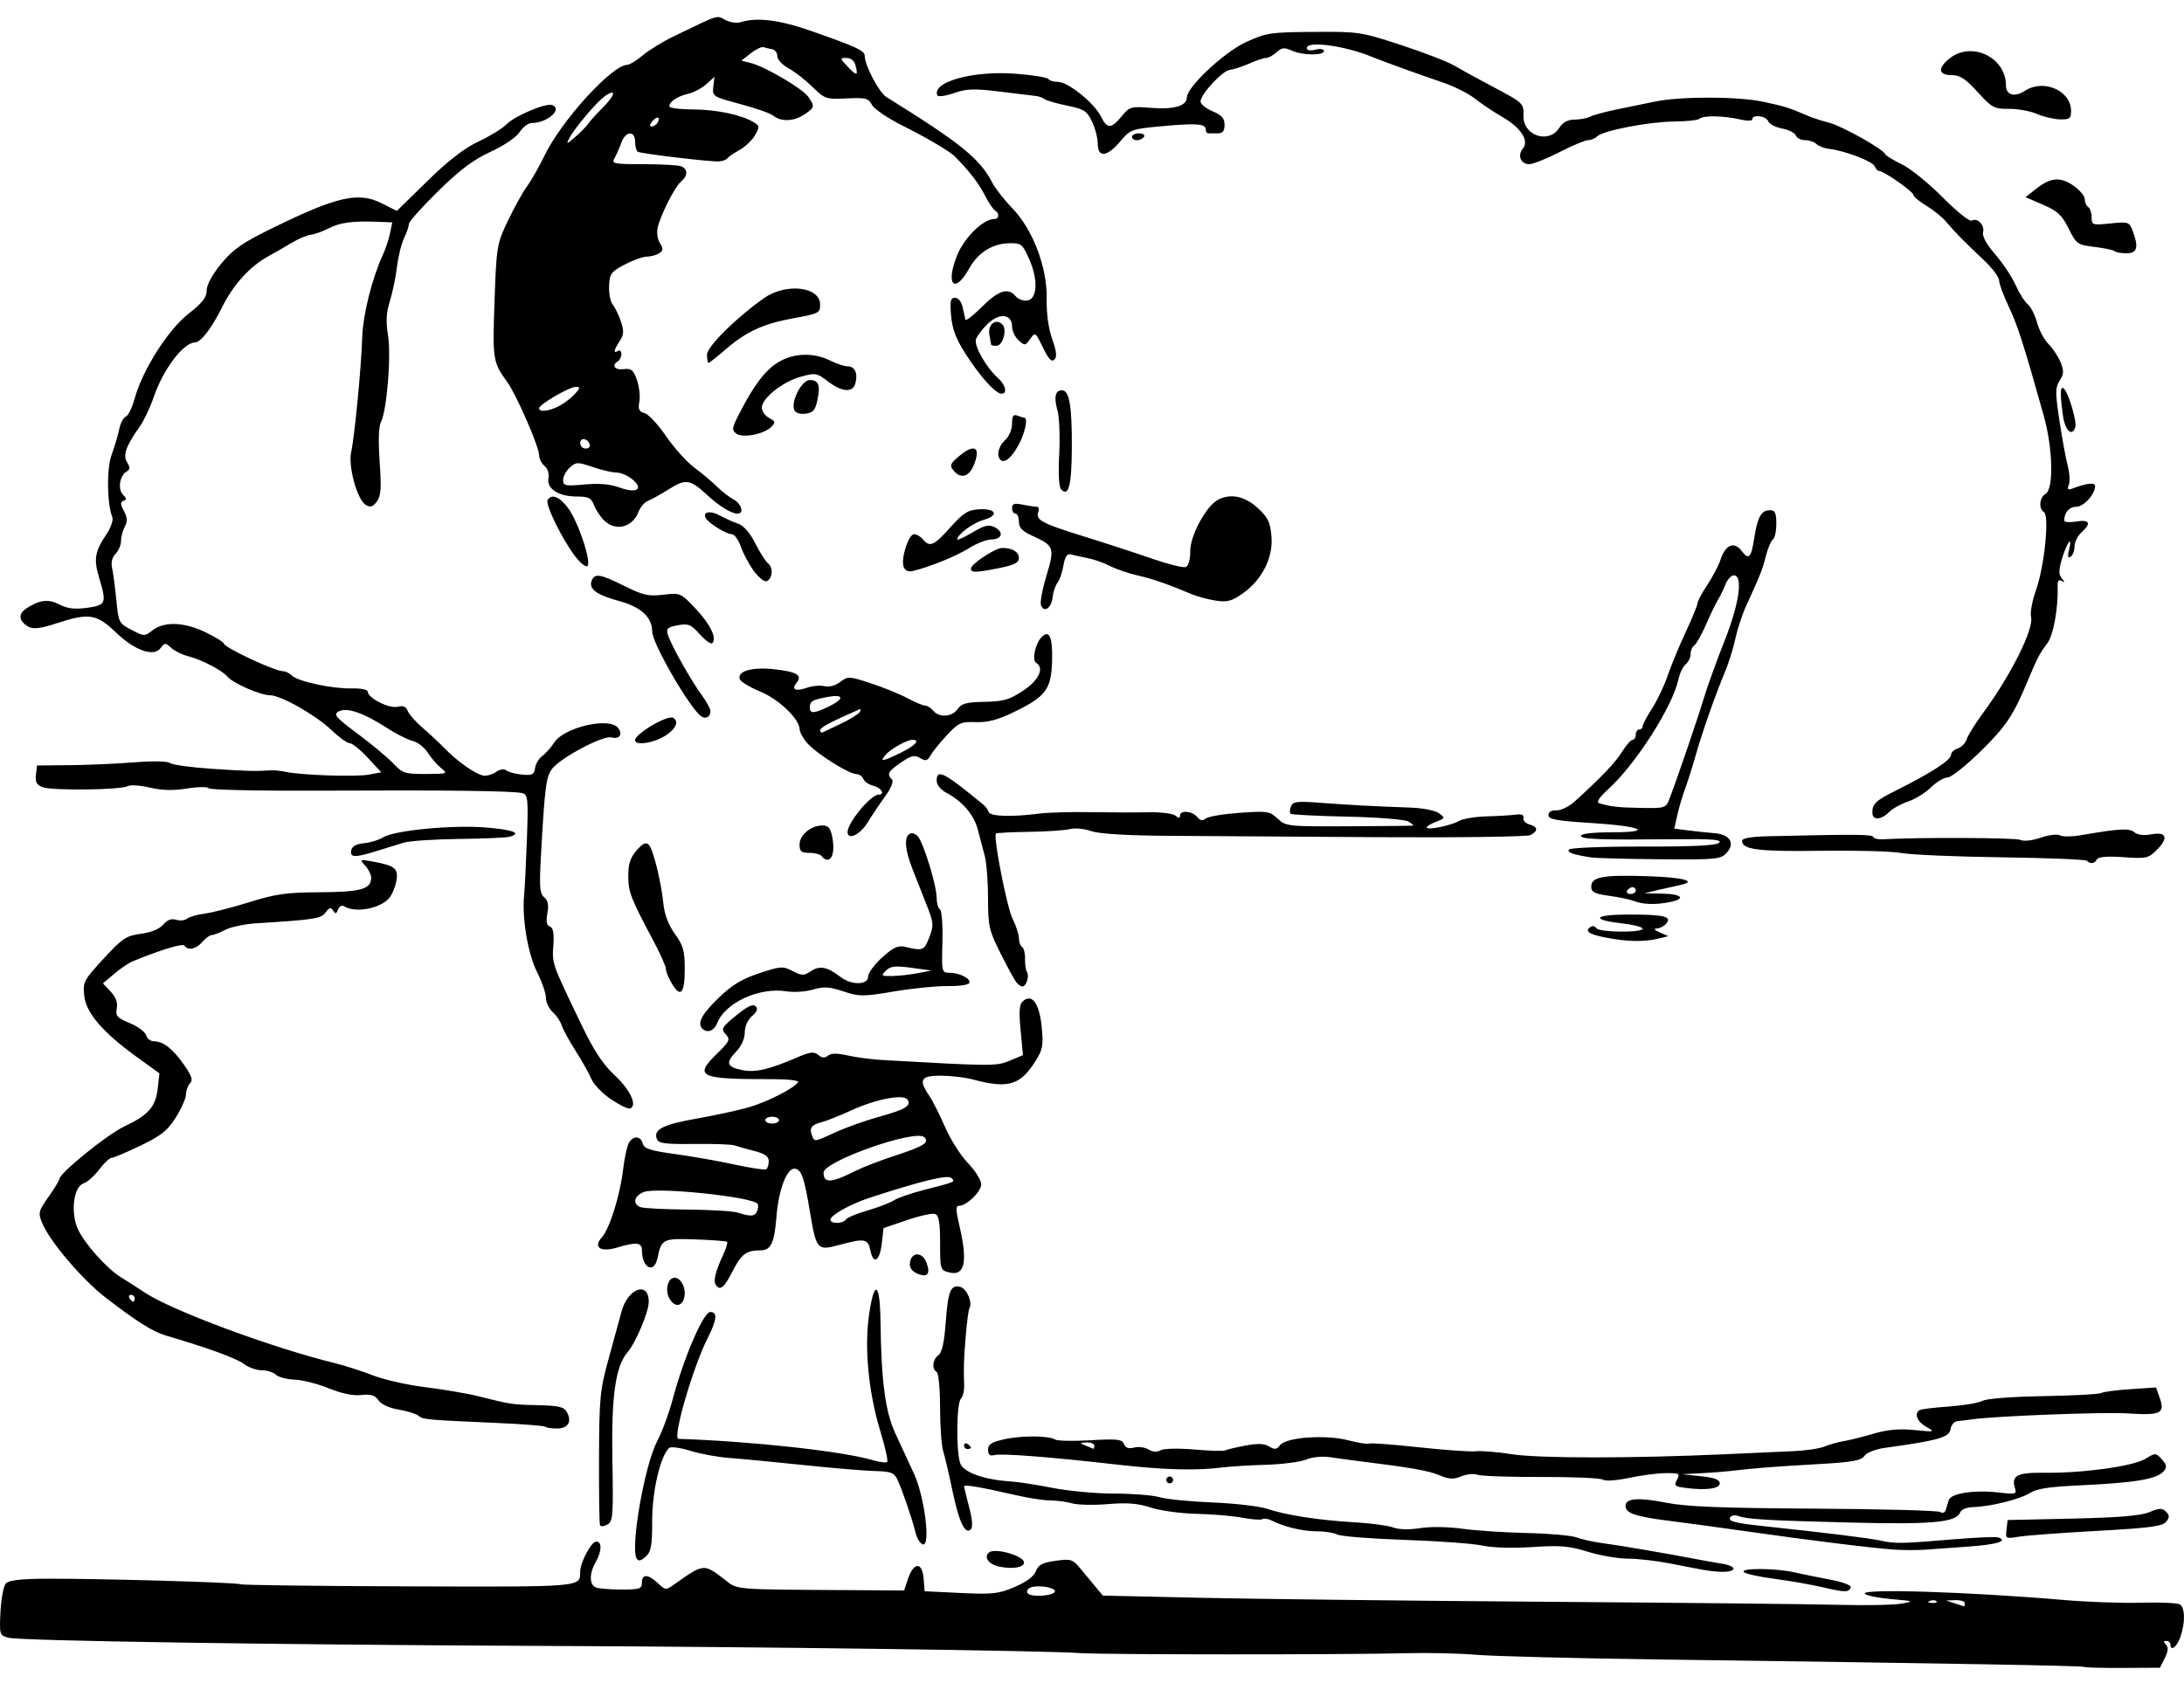 <?xml version="1.0" encoding="UTF-8" standalone="no"?>
<!-- Created with Inkscape (http://www.inkscape.org/) -->

<svg
   width="337.215mm"
   height="261mm"
   viewBox="0 0 337.215 261"
   version="1.1"
   id="svg5"
   xml:space="preserve"
   inkscape:version="1.2.2 (b0a8486, 2022-12-01)"
   sodipodi:docname="manatthebeachretro.svg"
   xmlns:inkscape="http://www.inkscape.org/namespaces/inkscape"
   xmlns:sodipodi="http://sodipodi.sourceforge.net/DTD/sodipodi-0.dtd"
   xmlns="http://www.w3.org/2000/svg"
   xmlns:svg="http://www.w3.org/2000/svg"
   xmlns:rdf="http://www.w3.org/1999/02/22-rdf-syntax-ns#"
   xmlns:cc="http://creativecommons.org/ns#"
   xmlns:dc="http://purl.org/dc/elements/1.1/"><sodipodi:namedview
     id="namedview7"
     pagecolor="#ffffff"
     bordercolor="#000000"
     borderopacity="0.25"
     inkscape:showpageshadow="2"
     inkscape:pageopacity="0.0"
     inkscape:pagecheckerboard="0"
     inkscape:deskcolor="#d1d1d1"
     inkscape:document-units="mm"
     showgrid="false"
     inkscape:zoom="0.22392792"
     inkscape:cx="1339.7168"
     inkscape:cy="779.26862"
     inkscape:window-width="1390"
     inkscape:window-height="1099"
     inkscape:window-x="0"
     inkscape:window-y="26"
     inkscape:window-maximized="0"
     inkscape:current-layer="layer1" /><defs
     id="defs2" /><g
     inkscape:label="Layer 1"
     inkscape:groupmode="layer"
     id="layer1"
     transform="translate(225.94,-8.457)"><path
       style="fill:#000000;stroke-width:0.529"
       d="m 95.893,265.899 c -0.204,-0.187 -20.407,-0.541 -65.292,-1.146 -13.097,-0.176 -25.956,-0.504 -28.575,-0.727 -2.619,-0.224 -7.501,-0.335 -10.848,-0.247 -9.337,0.244 -46.989,0.234 -50.271,-0.014 -5.029,-0.38 -48.688,-0.969 -82.021,-1.107 -41.668,-0.173 -81.716,-0.781 -83.51,-1.268 -1.392,-0.378 -1.417,-0.46 -1.24,-4.046 0.1,-2.013 0.478,-3.971 0.842,-4.351 0.457,-0.477 2.359,-0.699 6.169,-0.717 8.133,-0.039 29.621,0.573 30.081,0.857 0.219,0.135 11.893,0.282 25.944,0.326 27.01,0.085 26.448,0.133 26.469,-2.272 0.012,-1.449 1.725,-4.648 2.487,-4.648 0.904,0 0.858,1.503 -0.098,3.175 -1.007,1.762 -0.988,3.516 0.043,3.912 0.46,0.177 2.246,0.321 3.969,0.321 2.779,0 3.132,-0.119 3.132,-1.058 0,-1.373 0.95,-1.345 2.46,0.074 1.19,1.118 1.223,1.119 2.614,0.132 4.473,-3.174 4.492,-3.176 7.68,-0.703 2.102,1.631 0.878,1.53 20.054,1.652 l 7.673,0.049 0.597,-1.793 c 0.865,-2.596 2.201,-2.654 2.411,-0.105 l 0.166,2.017 5.556,0.266 c 4.938,0.236 5.867,0.133 8.347,-0.925 1.795,-0.766 2.96,-1.635 3.265,-2.437 0.375,-0.986 1.007,-1.321 3.03,-1.604 2.357,-0.33 2.651,-0.243 3.774,1.113 0.67,0.809 1.742,2.097 2.381,2.863 l 1.163,1.393 15.081,0.34 c 8.295,0.187 32.107,0.462 52.917,0.612 20.809,0.149 41.288,0.362 45.508,0.473 4.22,0.111 8.625,0.029 9.79,-0.182 2.019,-0.365 1.95,-0.397 -1.504,-0.694 -1.991,-0.171 -3.851,-0.54 -4.132,-0.822 -0.839,-0.839 15.915,-0.318 30.771,0.957 3.638,0.312 8.996,0.5 11.906,0.418 2.91,-0.082 5.589,0.035 5.953,0.261 0.817,0.507 0.854,2.814 0.081,5.032 -0.546,1.567 -1.536,2.3 -1.536,1.137 0,-0.291 -0.286,-0.529 -0.635,-0.529 -0.456,0 -0.473,0.162 -0.062,0.573 0.411,0.411 0.362,0.996 -0.174,2.069 l -0.747,1.497 -5.734,0.031 c -3.153,0.018 -5.826,-0.053 -5.938,-0.156 z m -18.461,-9.835 c 0,-0.291 -0.655,-0.505 -1.455,-0.476 l -1.455,0.053 1.323,0.424 c 0.728,0.233 1.382,0.447 1.455,0.476 0.073,0.029 0.132,-0.185 0.132,-0.476 z m -4.377,-0.32 c -0.176,-0.176 -0.632,-0.195 -1.014,-0.042 -0.422,0.169 -0.297,0.294 0.32,0.32 0.558,0.023 0.87,-0.102 0.695,-0.278 z m -136.117,-1.532 c 0,-0.615 -2.634,-1.013 -3.782,-0.572 -0.43,0.165 -0.626,0.553 -0.435,0.862 0.431,0.697 4.218,0.437 4.218,-0.29 z m 118.533,-0.621 c -1.746,-0.407 -5.08,-0.99 -7.408,-1.295 -2.328,-0.305 -4.46,-0.773 -4.736,-1.039 -0.677,-0.652 4.874,-0.63 7.771,0.031 1.241,0.283 3.753,0.794 5.583,1.135 1.84,0.343 3.244,0.866 3.142,1.172 -0.271,0.814 -0.849,0.814 -4.351,-0.002 z m -18.256,-2.657 c -0.728,-0.123 -3.039,-0.566 -5.137,-0.986 -2.098,-0.42 -5.074,-0.765 -6.615,-0.767 -1.54,-0.002 -4.348,-0.484 -6.24,-1.071 -2.889,-0.897 -4.257,-1.013 -8.549,-0.725 -3.018,0.202 -6.159,0.112 -7.673,-0.22 -1.41,-0.309 -6.829,-0.708 -12.043,-0.887 -5.214,-0.179 -9.901,-0.55 -10.416,-0.826 -0.515,-0.276 -1.947,-0.501 -3.182,-0.501 -2.179,0 -5.034,-0.684 -6.973,-1.67 -0.521,-0.265 -1.151,-0.356 -1.4,-0.203 -0.249,0.154 -1.649,0.052 -3.112,-0.225 -1.463,-0.278 -4.641,-0.547 -7.063,-0.599 -2.421,-0.052 -5.595,-0.485 -7.052,-0.963 -1.986,-0.651 -3.646,-0.786 -6.619,-0.539 -2.183,0.182 -4.682,0.129 -5.553,-0.117 -0.871,-0.246 -2.37,-0.447 -3.331,-0.447 -0.961,0 -3.225,-0.337 -5.031,-0.749 -5.839,-1.332 -8.311,-1.757 -8.305,-1.426 0.004,0.178 0.354,1.628 0.778,3.223 0.497,1.866 0.589,3.082 0.26,3.411 -0.88,0.879 -1.831,-1.117 -2.836,-5.953 -0.525,-2.525 -1.17,-5.281 -1.434,-6.125 -0.263,-0.844 -0.479,-3.866 -0.479,-6.716 0,-2.884 -0.235,-5.327 -0.529,-5.509 -0.789,-0.488 -0.639,-1.919 0.272,-2.587 0.553,-0.405 0.903,-1.982 1.131,-5.085 0.359,-4.892 0.758,-5.849 2.276,-5.452 0.974,0.255 1.899,2.444 1.385,3.276 -0.143,0.232 -0.402,2.185 -0.576,4.341 -0.314,3.904 -0.338,4.66 -0.239,7.564 0.028,0.84 -0.201,1.781 -0.511,2.09 -0.685,0.685 -0.749,8.258 -0.085,10.005 0.516,1.359 3.732,2.503 7.724,2.749 1.164,0.072 4.107,0.525 6.541,1.008 2.433,0.482 6.721,0.877 9.528,0.877 2.807,0 5.936,0.249 6.953,0.554 1.017,0.305 4.706,0.672 8.199,0.817 3.493,0.145 7.303,0.588 8.467,0.986 2.835,0.968 8.015,1.766 13.501,2.079 2.478,0.142 5.141,0.499 5.918,0.795 0.867,0.33 2.475,0.37 4.161,0.103 1.584,-0.25 4.343,-0.212 6.517,0.091 2.074,0.289 6.571,0.587 9.993,0.663 3.423,0.076 6.875,0.384 7.673,0.686 0.797,0.302 2.521,0.686 3.831,0.855 2.374,0.306 9.767,1.562 14.287,2.428 1.31,0.251 3.281,0.603 4.38,0.782 1.099,0.18 1.859,0.552 1.689,0.829 -0.311,0.503 -1.998,0.554 -4.481,0.135 z m -108.838,-0.52 c -1.654,-0.338 -2.482,-1.468 -1.607,-2.194 0.922,-0.765 5.405,0.522 5.405,1.552 0,0.76 -1.762,1.058 -3.798,0.642 z m -56.009,-1.247 c -1.025,-1.659 1.23,-14.509 3.194,-18.204 0.723,-1.36 1.772,-4.186 2.33,-6.281 1.754,-6.577 4.77,-13.598 5.841,-13.598 1.149,0 1.021,1.207 -0.434,4.089 -2.29,4.536 -5.45,15.473 -4.481,15.504 11.225,0.363 25.278,1.901 29.943,3.276 1.093,0.322 2.12,0.452 2.283,0.29 0.163,-0.163 -0.31,-2.285 -1.05,-4.716 -1.839,-6.042 -2.498,-12.855 -1.745,-18.054 0.797,-5.503 1.684,-5.008 1.76,0.98 0.119,9.366 0.738,14.036 2.31,17.416 0.812,1.746 2.102,4.534 2.866,6.195 1.651,3.591 2.604,11.323 1.344,10.903 -0.402,-0.134 -0.898,-0.94 -1.102,-1.792 -0.482,-2.013 -2.006,-6.483 -2.778,-8.147 -0.53,-1.142 -0.975,-1.317 -3.505,-1.382 -1.594,-0.041 -6.59,-0.461 -11.101,-0.934 -4.511,-0.473 -9.631,-0.962 -11.377,-1.087 -1.746,-0.125 -4.455,-0.622 -6.019,-1.106 -1.647,-0.509 -3.041,-0.682 -3.312,-0.411 -1.344,1.344 -2.576,6.681 -2.576,11.159 0,3.94 -0.162,4.84 -1.006,5.604 -0.723,0.654 -1.113,0.737 -1.386,0.295 z m 194.215,-1.387 c -3.138,-0.197 -13.172,-1.435 -22.754,-2.808 -3.784,-0.542 -9.141,-1.271 -11.906,-1.619 -5.366,-0.677 -6.879,-1.188 -6.879,-2.327 0,-1.182 2.002,-1.339 6.271,-0.49 3.084,0.613 8.523,0.831 22.842,0.915 10.337,0.061 19.089,0.293 19.451,0.517 0.381,0.236 0.745,0.114 0.867,-0.289 0.116,-0.382 0.331,-1.076 0.479,-1.543 0.338,-1.065 4.002,-1.617 7.774,-1.17 2.548,0.302 2.741,0.248 2.451,-0.68 -0.602,-1.93 0.344,-2.43 4.486,-2.374 5.886,0.08 13.707,-0.988 15.604,-2.131 1.612,-0.972 1.659,-0.971 2.587,0.054 0.753,0.832 0.815,1.2 0.306,1.813 -1.045,1.26 -4.359,1.815 -13.266,2.223 -4.427,0.203 -6.446,0.519 -7.408,1.159 -1.442,0.96 -6.163,2.131 -8.807,2.185 -0.938,0.02 -1.791,0.368 -1.957,0.8 -0.596,1.553 -4.232,1.903 -16.576,1.597 -13.184,-0.328 -16.392,-0.515 -17.718,-1.034 -0.48,-0.188 -1.025,-0.095 -1.212,0.208 -0.382,0.618 0.662,0.892 5.26,1.382 9.751,1.038 16.117,1.827 17.992,2.228 2.309,0.494 3.023,0.48 11.642,-0.238 3.201,-0.266 6.117,-0.383 6.479,-0.26 1.584,0.541 -0.21,1.102 -4.497,1.407 -2.546,0.181 -5.581,0.4 -6.745,0.486 -1.164,0.087 -3.307,0.083 -4.763,-0.008 z m 17.289,-3.106 0.173,-1.461 10.02,-0.223 c 7.165,-0.159 10.548,-0.443 11.873,-0.997 1.536,-0.642 1.972,-0.655 2.553,-0.074 0.565,0.565 0.571,0.865 0.033,1.559 -0.544,0.7 -2.523,0.961 -10.721,1.413 -5.53,0.305 -10.966,0.71 -12.08,0.9 -1.969,0.336 -2.021,0.305 -1.852,-1.116 z m -217.172,-0.647 c -0.103,-0.219 -0.17,-4.923 -0.15,-10.452 0.035,-9.297 0.148,-10.453 1.504,-15.346 0.807,-2.91 1.691,-6.146 1.965,-7.19 0.947,-3.609 4.212,-4.8 4.212,-1.537 0,1.565 -1.993,6.301 -3.293,7.822 -1.853,2.17 -2.499,6.786 -2.323,16.614 0.155,8.666 0.088,9.515 -0.78,9.98 -0.522,0.279 -1.033,0.328 -1.136,0.109 z m 167.471,-5.796 c -1.515,-0.198 -1.655,-0.348 -1.172,-1.25 0.503,-0.94 0.361,-1.024 -1.719,-1.014 -1.247,0.006 -3.815,0.338 -5.707,0.738 -1.938,0.41 -3.683,0.53 -3.997,0.276 -0.306,-0.248 -4.593,-0.437 -9.525,-0.42 -4.932,0.018 -9.389,-0.139 -9.904,-0.347 -0.515,-0.208 -1.615,-0.097 -2.445,0.247 -1.215,0.503 -1.882,0.469 -3.423,-0.174 -1.695,-0.708 -4.392,-1.181 -12.379,-2.169 -1.237,-0.153 -3.209,-0.423 -4.383,-0.6 -1.265,-0.191 -2.794,-0.048 -3.757,0.35 -0.893,0.37 -3.683,0.734 -6.201,0.809 -2.518,0.075 -5.53,0.259 -6.694,0.408 -4.102,0.526 -9.074,0.392 -16.404,-0.443 -10.384,-1.182 -17.766,-1.752 -18.888,-1.459 -0.688,0.18 -0.955,-0.049 -0.955,-0.817 0,-0.842 0.531,-1.185 2.514,-1.627 2.692,-0.599 6.897,-0.572 7.869,0.052 0.326,0.209 2.77,0.255 5.431,0.102 4.14,-0.239 4.885,-0.155 5.167,0.58 0.229,0.596 0.709,0.763 1.574,0.546 0.685,-0.172 1.686,-0.037 2.224,0.299 0.634,0.396 1.289,0.439 1.856,0.121 0.498,-0.278 2.759,-0.329 5.231,-0.116 2.395,0.206 4.521,0.272 4.724,0.146 0.203,-0.126 1.588,-0.459 3.078,-0.742 1.978,-0.375 2.985,-0.341 3.732,0.125 0.834,0.521 1.147,0.482 1.697,-0.211 0.976,-1.23 7.028,-1.65 10.56,-0.734 1.539,0.399 2.963,0.624 3.164,0.5 0.201,-0.124 3.658,0.131 7.681,0.567 4.024,0.436 7.994,0.714 8.824,0.618 0.83,-0.096 3.33,0.11 5.556,0.458 4.133,0.646 18.554,0.651 32.623,0.012 4.075,-0.185 8.956,-0.404 10.848,-0.486 1.892,-0.082 4.057,-0.406 4.811,-0.719 0.754,-0.314 2.064,-0.682 2.91,-0.819 0.847,-0.137 2.924,-0.655 4.617,-1.151 2.207,-0.647 4.004,-0.809 6.35,-0.573 3.163,0.318 3.223,0.301 1.817,-0.498 -1.41,-0.801 -1.903,-2.041 -1.027,-2.583 0.236,-0.146 2.269,-0.395 4.519,-0.553 2.25,-0.159 4.586,-0.554 5.192,-0.878 0.64,-0.342 4.6,-0.648 9.437,-0.728 4.584,-0.076 8.579,-0.29 8.878,-0.474 0.299,-0.185 2.33,-0.454 4.514,-0.598 l 3.971,-0.263 0.586,1.681 c 0.813,2.333 0.118,2.657 -4.983,2.326 -3.706,-0.241 -20.421,0.4 -24.077,0.923 -0.728,0.104 -1.723,0.227 -2.212,0.272 -0.489,0.046 -0.965,0.619 -1.058,1.273 -0.174,1.225 -1.977,1.733 -10.115,2.848 -1.467,0.201 -2.806,0.728 -3.175,1.25 -0.516,0.73 -1.903,0.972 -7.252,1.27 -6.381,0.355 -10.146,0.651 -13.494,1.063 -0.873,0.107 -2.897,0.261 -4.498,0.342 l -2.91,0.147 2.91,0.311 c 2.096,0.224 2.91,0.533 2.91,1.104 0,0.841 -2.161,1.115 -5.425,0.687 z m -91.148,-6.508 c 0,-0.291 -0.536,-0.512 -1.191,-0.492 -1.136,0.036 -1.142,0.058 -0.132,0.492 0.582,0.25 1.118,0.472 1.191,0.492 0.073,0.02 0.132,-0.201 0.132,-0.492 z m 11.113,5.292 c 0,-0.291 0.238,-0.529 0.529,-0.529 0.291,0 0.529,0.238 0.529,0.529 0,0.291 -0.238,0.529 -0.529,0.529 -0.291,0 -0.529,-0.238 -0.529,-0.529 z m -31.221,-5.323 c 0,-0.308 0.238,-0.413 0.529,-0.233 0.291,0.18 0.529,0.432 0.529,0.56 0,0.128 -0.238,0.233 -0.529,0.233 -0.291,0 -0.529,-0.252 -0.529,-0.56 z m -64.651,-2.884 c -0.148,-0.148 -3.462,-0.41 -7.364,-0.582 -11.128,-0.49 -11.491,-0.524 -12.224,-1.116 -0.381,-0.308 -1.763,-0.736 -3.072,-0.953 -1.431,-0.236 -2.67,-0.808 -3.108,-1.433 -0.559,-0.798 -1.175,-0.988 -2.648,-0.816 -1.242,0.145 -3.015,-0.221 -5.027,-1.039 -1.709,-0.695 -4.09,-1.298 -5.292,-1.342 -1.201,-0.044 -2.499,-0.387 -2.883,-0.763 -0.385,-0.376 -1.365,-0.684 -2.178,-0.684 -0.813,0 -2.046,-0.436 -2.74,-0.969 -1.135,-0.871 -5.668,-2.523 -12.01,-4.376 -2.044,-0.597 -4.538,-2.164 -9.349,-5.875 -3.618,-2.791 -8.607,-8.652 -9.786,-11.497 -0.657,-1.586 -0.597,-1.84 0.965,-4.055 0.916,-1.3 1.668,-2.535 1.671,-2.744 0.012,-0.913 7.4,-6.902 10.049,-8.146 3.718,-1.746 4.825,-3.011 5.149,-5.884 l 0.261,-2.314 -3.366,-2.427 c -5.347,-3.856 -7.949,-6.862 -8.24,-9.522 -0.235,-2.148 -0.099,-2.411 2.982,-5.755 2.898,-3.145 3.487,-3.539 5.753,-3.839 1.578,-0.209 2.872,-0.742 3.453,-1.42 0.627,-0.732 1.275,-0.975 1.993,-0.747 0.585,0.186 1.35,0.107 1.7,-0.176 0.35,-0.282 1.589,-0.636 2.753,-0.786 1.164,-0.15 4.26,-0.944 6.879,-1.765 4.035,-1.264 5.704,-1.498 10.923,-1.526 6.316,-0.035 7.863,-0.481 7.863,-2.266 0,-0.451 -0.413,-1.276 -0.919,-1.835 -0.895,-0.989 -0.864,-1.005 1.191,-0.633 3.43,0.621 3.976,1.08 3.609,3.031 -0.177,0.94 -0.675,2.117 -1.107,2.615 -1.398,1.614 -5.206,2.324 -6.888,1.284 -0.398,-0.246 -0.787,-0.063 -0.99,0.466 -0.266,0.693 -0.424,0.727 -0.769,0.168 -0.344,-0.557 -0.583,-0.5 -1.149,0.273 -0.717,0.98 -1.606,1.121 -10.749,1.697 -1.771,0.112 -3.914,0.565 -4.763,1.008 -0.849,0.443 -1.788,0.806 -2.087,0.808 -0.299,0.002 -0.952,0.48 -1.45,1.062 -0.955,1.115 -2.239,1.386 -2.739,0.577 -0.252,-0.407 -3.506,0.572 -8.014,2.412 -0.608,0.248 -1.889,1.117 -2.848,1.93 l -1.743,1.479 1.195,1.272 c 0.812,0.864 1.113,1.697 0.94,2.601 -0.221,1.156 0.043,1.452 2.021,2.271 1.252,0.518 2.385,1.36 2.519,1.873 0.134,0.512 0.689,0.931 1.234,0.931 1.421,0 2.922,1.189 4.652,3.685 1.146,1.653 1.36,2.324 0.893,2.791 -0.338,0.338 -0.62,1.103 -0.625,1.7 -0.006,0.597 -0.713,2.203 -1.571,3.571 -1.283,2.042 -2.258,2.821 -5.469,4.366 -2.15,1.034 -4.153,1.88 -4.451,1.88 -0.299,0 -1.167,0.817 -1.929,1.816 -0.762,0.999 -1.849,1.963 -2.416,2.143 -1.53,0.486 -2.02,4.502 -0.86,7.054 1.008,2.218 4.483,6.108 6.628,7.419 0.793,0.485 2.446,1.548 3.675,2.363 4.241,2.813 19.658,8.538 29.423,10.925 1.455,0.356 4.075,1.2 5.821,1.877 1.746,0.677 5.437,1.506 8.202,1.842 2.765,0.337 6.456,0.972 8.202,1.411 4.927,1.24 5.055,1.258 9.162,1.355 3.198,0.075 3.964,0.265 4.406,1.092 0.793,1.482 0.157,2.506 -1.558,2.506 -0.834,0 -1.637,-0.121 -1.785,-0.269 z m -63.407,-19.839 c 0,-0.291 -0.252,-0.529 -0.56,-0.529 -0.308,0 -0.413,0.238 -0.233,0.529 0.18,0.291 0.432,0.529 0.56,0.529 0.128,0 0.233,-0.238 0.233,-0.529 z m 82.539,-0.02 c -0.693,-1.295 -0.209,-3.155 0.821,-3.155 1.022,0 1.842,1.71 1.482,3.089 -0.377,1.442 -1.548,1.476 -2.303,0.066 z m 7.152,-2.101 c -0.372,-0.603 0.008,-2.092 1.189,-4.644 0.442,-0.956 0.707,-1.836 0.588,-1.955 -0.119,-0.119 -2.321,-0.289 -4.893,-0.378 -5.046,-0.174 -5.232,-0.083 -5.855,2.881 -0.528,2.51 -2.403,1.547 -2.403,-1.234 0,-1.178 -0.879,-1.27 -3.792,-0.397 -2.594,0.777 -3.797,-0.014 -2.388,-1.571 1.179,-1.303 2.806,-6.491 3.268,-10.424 0.205,-1.746 0.596,-3.592 0.868,-4.101 0.647,-1.211 1.853,-1.185 2.176,0.047 0.206,0.787 1.161,1.097 4.99,1.62 2.604,0.356 6.744,1.084 9.2,1.619 2.456,0.534 4.644,0.863 4.862,0.73 0.218,-0.133 0.397,-0.695 0.397,-1.249 0,-0.741 -0.593,-1.159 -2.249,-1.582 -1.237,-0.317 -2.606,-0.703 -3.043,-0.859 -0.437,-0.156 -3.239,-0.256 -6.228,-0.222 -4.543,0.052 -5.488,-0.078 -5.761,-0.79 -0.554,-1.445 0.942,-2.204 6.168,-3.13 2.765,-0.49 6.337,-1.26 7.938,-1.713 2.853,-0.807 7.122,-2.974 7.7,-3.908 0.162,-0.262 -1.546,-0.469 -3.836,-0.465 -11.478,0.022 -12.333,-0.37 -8.649,-3.967 1.94,-1.895 2.054,-2.152 1.309,-2.974 -0.746,-0.824 -0.61,-1.068 1.619,-2.894 1.727,-1.415 2.597,-1.83 2.999,-1.428 0.402,0.402 0.241,0.844 -0.552,1.523 -0.673,0.576 -1.118,1.584 -1.118,2.531 0,0.975 -0.525,2.122 -1.381,3.014 -1.643,1.715 -1.391,2.345 1.129,2.818 1.947,0.365 4.029,-0.128 8.302,-1.967 2.05,-0.882 2.639,-0.953 3.307,-0.398 0.583,0.483 1.006,0.515 1.492,0.112 0.471,-0.391 1.405,-0.4 3.043,-0.031 1.3,0.293 3.673,0.607 5.274,0.698 17.091,0.97 17.698,0.973 19.757,0.107 l 2.03,-0.854 -0.363,-3.869 c -0.285,-3.043 -0.201,-4.003 0.394,-4.497 1.39,-1.154 2.486,0.358 2.856,3.939 0.289,2.801 0.172,3.53 -0.829,5.15 -2.443,3.954 -4.26,4.513 -9.823,3.026 -1.164,-0.311 -3.367,-0.571 -4.895,-0.578 -3.129,-0.014 -3.501,0.617 -1.819,3.081 0.528,0.773 1.627,2.952 2.444,4.844 0.817,1.892 2.409,4.401 3.539,5.576 1.13,1.175 2.054,2.646 2.054,3.269 0,1.15 -2.251,3.326 -3.441,3.326 -0.51,0 -0.497,0.664 0.063,3.043 1.325,5.631 0.845,7.855 -1.567,7.249 -1.373,-0.344 -1.405,-0.449 -1.405,-4.545 0,-3.133 -0.19,-4.265 -0.751,-4.481 -0.413,-0.159 -2.378,0.266 -4.366,0.943 l -3.615,1.231 -0.265,2.34 c -0.313,2.766 -1.313,3.4 -1.769,1.12 -0.367,-1.833 -0.876,-1.921 -4.846,-0.842 -3.323,0.903 -3.513,0.698 -4.431,-4.81 -0.935,-5.609 -1.326,-6.774 -2.338,-6.97 -1.221,-0.237 -2.544,3.125 -2.876,7.311 -0.332,4.184 -0.856,5.292 -2.501,5.292 -2.173,0 -2.945,0.583 -4.291,3.241 -1.293,2.551 -1.974,3.084 -2.615,2.046 z m 20.107,-10.042 c 0.178,-0.287 1.68,-0.916 3.339,-1.398 1.659,-0.482 3.492,-1.184 4.074,-1.561 0.582,-0.377 2.606,-1.085 4.498,-1.573 5.181,-1.337 5.007,-1.262 4.378,-1.891 -0.538,-0.538 -4.672,0.464 -12.58,3.051 -3.044,0.996 -6.085,2.699 -6.085,3.409 0,0.653 1.97,0.623 2.377,-0.036 z m -13.672,-1.353 c 0.172,-0.449 0.183,-0.947 0.025,-1.105 -1.095,-1.095 -15.486,-2.574 -17.521,-1.801 -1.529,0.581 -1.819,1.85 -0.534,2.343 0.46,0.177 3.735,0.345 7.276,0.374 3.541,0.029 7.034,0.243 7.762,0.476 2.046,0.655 2.653,0.597 2.992,-0.287 z m 15.193,-6.173 c 1.125,-0.568 3.864,-1.624 6.085,-2.347 4.43,-1.442 5.338,-2.013 4.512,-2.839 -1.306,-1.306 -15.553,3.702 -15.553,5.468 0,1.692 1.179,1.625 4.956,-0.282 z m -3.041,-5.982 c 1.598,-0.731 4.604,-1.8 6.68,-2.375 4.044,-1.121 4.969,-1.675 4.381,-2.625 -0.569,-0.921 -4.812,-0.122 -8.645,1.626 -1.837,0.838 -3.923,1.67 -4.635,1.849 -1.555,0.39 -1.925,0.889 -1.495,2.012 0.409,1.066 0.277,1.084 3.713,-0.488 z m -8.795,-1.846 c 0,-0.291 -0.476,-0.529 -1.058,-0.529 -0.582,0 -1.058,0.238 -1.058,0.529 0,0.291 0.476,0.529 1.058,0.529 0.582,0 1.058,-0.238 1.058,-0.529 z m 21.274,23.661 c -0.799,-0.37 -1.162,-0.936 -1.058,-1.655 0.244,-1.697 1.911,-1.696 2.556,0.002 0.676,1.777 0.113,2.398 -1.498,1.653 z m -47.203,-26.87 c -1.31,-0.88 -2.676,-2.294 -3.035,-3.143 -0.36,-0.849 -1.458,-2.803 -2.44,-4.343 -0.982,-1.54 -1.944,-3.304 -2.138,-3.921 -0.193,-0.616 -0.822,-1.546 -1.397,-2.066 -0.575,-0.52 -1.045,-1.512 -1.045,-2.204 0,-0.692 -0.606,-2.455 -1.347,-3.917 -1.421,-2.805 -2.364,-8.311 -2.03,-11.859 0.11,-1.164 0.308,-5.14 0.441,-8.836 0.216,-5.998 0.145,-6.748 -0.66,-6.988 -1.231,-0.367 -11.473,-0.496 -31.428,-0.396 -9.223,0.046 -16.895,-0.12 -17.049,-0.37 -0.155,-0.251 -1.65,-0.233 -3.34,0.038 -2.137,0.344 -3.878,0.299 -5.775,-0.147 -1.494,-0.351 -3.023,-0.449 -3.398,-0.218 -0.944,0.584 -11.601,0.72 -13.104,0.168 -0.945,-0.347 -1.187,-0.784 -1.058,-1.906 l 0.167,-1.455 5.027,-0.046 c 2.765,-0.025 7.243,-0.222 9.952,-0.437 2.919,-0.232 5.182,-0.188 5.556,0.106 0.347,0.274 3.251,0.674 6.452,0.889 5.421,0.364 6.722,0.398 9.128,0.238 0.509,-0.034 1.521,0.069 2.249,0.229 2.371,0.52 10.799,0.809 12.818,0.439 l 1.97,-0.361 -2.081,-2.249 c -1.145,-1.237 -2.4,-2.249 -2.789,-2.249 -0.39,0 -1.649,-0.903 -2.799,-2.007 -2.431,-2.333 -7.842,-5.402 -9.526,-5.402 -1.47,0 -5.715,-1.859 -6.554,-2.87 -0.813,-0.98 -4.071,-2.669 -6.119,-3.172 -0.873,-0.215 -2.026,-0.785 -2.561,-1.268 -0.907,-0.818 -1.018,-0.817 -1.621,0.008 -1.054,1.441 -3.975,0.426 -6.936,-2.411 -2.983,-2.858 -4.147,-3.034 -9.173,-1.384 -2.376,0.78 -3.54,0.929 -4.258,0.544 -1.536,-0.822 -1.708,-1.982 -0.42,-2.824 2.092,-1.367 3.418,-1.529 5.156,-0.631 1.234,0.638 2.344,0.77 4.26,0.507 2.934,-0.404 3.047,-0.69 1.848,-4.675 -0.85,-2.823 -0.644,-4.047 1.116,-6.64 0.688,-1.014 1.109,-2.211 0.936,-2.662 -0.844,-2.199 -0.9,-7.512 -0.102,-9.686 0.456,-1.242 0.981,-3.013 1.166,-3.934 0.186,-0.922 0.643,-1.793 1.016,-1.936 0.374,-0.143 0.995,-1.413 1.38,-2.822 1.199,-4.379 5.148,-10.595 8.292,-13.051 2.142,-1.673 2.813,-2.532 2.813,-3.605 0,-0.875 0.851,-2.441 2.249,-4.138 1.858,-2.255 3.261,-3.225 8.07,-5.577 9.833,-4.809 13.126,-5.548 16.697,-3.751 l 2.346,1.181 4.712,-4.61 c 3.25,-3.18 5.711,-5.08 7.932,-6.125 1.771,-0.833 3.7,-2.018 4.287,-2.633 1.218,-1.275 6.027,-3.32 7.021,-2.986 1.75,0.588 -0.722,2.78 -3.136,2.78 -0.517,0 -1.355,0.633 -1.863,1.407 -0.531,0.811 -2.433,2.1 -4.487,3.043 -2.638,1.21 -4.741,2.789 -8.086,6.07 -2.486,2.439 -4.521,4.724 -4.521,5.078 0,0.354 -0.335,1.335 -0.744,2.18 -0.409,0.845 -0.902,2.846 -1.094,4.447 -0.193,1.601 -0.688,3.982 -1.102,5.292 -0.556,1.763 -0.628,3.137 -0.278,5.292 0.514,3.161 -0.192,11.692 -1.109,13.406 -0.334,0.625 -0.405,2.947 -0.185,6.105 0.288,4.131 0.203,5.296 -0.446,6.154 -0.615,0.813 -1.006,0.932 -1.689,0.514 -1.336,-0.818 -2.753,-5.949 -2.261,-8.187 0.533,-2.424 1.553,-13.02 1.706,-17.727 0.113,-3.492 1.522,-9.12 3.176,-12.689 0.407,-0.879 0.904,-2.372 1.103,-3.318 l 0.362,-1.72 -2.291,-0.095 c -3.784,-0.157 -5.829,0.118 -7.543,1.016 -0.895,0.469 -2.116,0.908 -2.714,0.977 -0.598,0.069 -1.908,0.616 -2.91,1.216 -1.003,0.601 -2.657,1.55 -3.676,2.11 -2.839,1.561 -5.398,4.37 -7.104,7.802 -1.656,3.329 -3.309,5.483 -4.233,5.514 -1.821,0.061 -4.894,4.138 -6.368,8.448 -0.547,1.601 -1.503,3.625 -2.123,4.498 -2.163,3.044 -2.67,4.468 -1.984,5.568 0.494,0.79 0.478,1.093 -0.073,1.423 -1.075,0.642 -1.403,2.719 -0.562,3.56 0.568,0.568 0.588,0.794 0.085,0.962 -0.514,0.173 -0.501,0.512 0.059,1.564 0.54,1.013 0.572,1.611 0.132,2.433 -0.321,0.599 -0.583,1.599 -0.583,2.221 0,0.622 -0.378,1.509 -0.839,1.97 -0.543,0.543 -0.731,1.324 -0.532,2.211 0.169,0.754 0.462,2.973 0.65,4.93 0.333,3.456 0.4,3.588 2.347,4.603 1.954,1.018 2.036,1.02 3.248,0.067 1.793,-1.41 4.948,-1.286 8.222,0.323 1.528,0.751 2.778,1.52 2.778,1.71 0,0.602 7.887,4.291 9.173,4.291 0.368,0 0.962,0.292 1.319,0.649 0.914,0.914 6.232,2.068 9.22,2 1.461,-0.033 2.514,0.179 2.514,0.507 0,0.979 3.309,2.651 4.604,2.326 0.858,-0.215 1.313,-0.028 1.571,0.646 0.2,0.522 1.215,1.677 2.254,2.567 1.039,0.89 2.604,2.35 3.477,3.246 1.982,2.034 4.779,3.988 5.972,4.173 0.499,0.078 1.367,-0.176 1.929,-0.564 0.609,-0.42 1.251,-0.517 1.587,-0.24 0.311,0.256 1.399,0.547 2.417,0.646 1.582,0.155 1.877,0.008 2.021,-1.005 0.093,-0.652 0.588,-1.486 1.101,-1.852 0.513,-0.366 1.35,-1.31 1.861,-2.097 1.52,-2.341 8.435,-3.96 9.816,-2.297 0.841,1.014 0.284,1.846 -1.009,1.507 -1.286,-0.336 -7.892,3.18 -9.151,4.871 -0.928,1.246 -1.134,2.886 -1.73,13.808 -0.242,4.429 -0.151,5.463 0.527,6.026 0.586,0.487 0.725,1.184 0.487,2.453 -0.234,1.25 -0.12,1.855 0.387,2.049 0.511,0.196 0.666,1.047 0.535,2.933 -0.197,2.831 -0.241,2.705 4.295,12.148 1.974,4.11 3.333,6.176 5.22,7.938 2.401,2.241 3.509,4.682 2.311,5.091 -0.291,0.099 -1.601,-0.54 -2.91,-1.42 z m -26.26,-51.175 c -0.618,-0.503 -1.541,-1.572 -2.049,-2.376 -0.509,-0.804 -1.55,-1.613 -2.315,-1.797 -0.765,-0.185 -2.581,-1.106 -4.036,-2.048 -3.58,-2.317 -6.173,-3.195 -7.404,-2.506 -0.842,0.471 -0.469,0.907 2.956,3.455 2.156,1.604 4.619,3.657 5.473,4.563 1.436,1.521 1.819,1.646 5.027,1.635 3.372,-0.012 3.44,-0.038 2.348,-0.926 z m 40.371,40.273 c -0.848,-0.848 -0.144,-2.207 2.437,-4.711 2.103,-2.04 3.617,-2.965 6.316,-3.861 3.311,-1.099 3.659,-1.122 5.158,-0.347 1.453,0.751 1.729,0.752 2.857,0.012 1.357,-0.889 2.493,-0.667 4.513,0.883 1.721,1.32 4.294,1.303 4.294,-0.029 0,-0.548 0.978,-1.881 2.174,-2.961 1.748,-1.579 2.449,-1.899 3.572,-1.632 2.721,0.646 2.91,0.572 3.695,-1.453 0.726,-1.874 0.698,-2.229 -0.406,-5.027 -0.653,-1.656 -1.643,-4.173 -2.201,-5.595 -1.139,-2.904 -1.296,-4.852 -0.433,-5.385 0.319,-0.197 0.885,-0.033 1.258,0.366 0.874,0.934 2.925,7.605 2.925,9.513 0,0.807 0.229,1.609 0.51,1.782 0.282,0.174 0.453,2.438 0.382,5.058 -0.125,4.658 -0.105,4.743 1.113,4.743 1.595,0 3.406,0.966 3.011,1.606 -0.168,0.272 -1.663,0.473 -3.322,0.446 -1.659,-0.027 -5.364,0.344 -8.233,0.825 -4.86,0.815 -5.398,0.814 -7.87,-0.008 -2.169,-0.721 -3.022,-0.771 -4.673,-0.277 -1.11,0.333 -2.956,0.455 -4.101,0.272 -4.215,-0.674 -9.473,1.749 -10.72,4.94 -0.451,1.155 -1.536,1.558 -2.255,0.838 z m 33.249,-8.585 2.117,-0.41 -3.089,-0.42 c -2.535,-0.345 -3.244,-0.266 -3.95,0.44 -0.795,0.795 -0.72,0.858 0.973,0.83 1.008,-0.016 2.786,-0.215 3.95,-0.44 z m -37.983,1.585 c -0.501,-0.848 -0.913,-1.862 -0.915,-2.254 -0.002,-0.392 -0.827,-2.26 -1.833,-4.152 -3.613,-6.795 -3.961,-7.686 -3.972,-10.157 -0.008,-1.882 0.3,-2.844 1.274,-3.969 0.943,-1.089 1.445,-1.329 1.881,-0.9 0.684,0.672 1.922,5.687 2.285,9.258 0.157,1.542 0.803,3.203 1.763,4.53 1.289,1.783 1.516,2.599 1.516,5.455 0,3.767 -0.648,4.476 -2,2.188 z m 53.19,-0.188 c -0.293,-0.364 -1.394,-2.382 -2.446,-4.485 -1.761,-3.519 -1.914,-4.192 -1.916,-8.467 -0.002,-2.554 -0.225,-5.477 -0.495,-6.495 -0.271,-1.019 -0.754,-2.863 -1.075,-4.098 -0.602,-2.319 -2.378,-4.396 -4.909,-5.74 -0.835,-0.444 -1.455,-1.218 -1.455,-1.817 0,-1.909 1.084,-1.356 7.222,3.689 0.334,0.275 0.704,0.788 0.821,1.14 0.226,0.679 3.609,0.777 7.832,0.226 1.31,-0.171 4.882,-0.268 7.938,-0.215 3.056,0.052 7.081,0.061 8.944,0.018 1.863,-0.043 3.709,0.189 4.101,0.515 0.526,0.437 0.713,0.436 0.713,-0.002 0,-0.871 1.879,-0.724 2.651,0.206 0.478,0.576 0.852,0.644 1.336,0.242 0.37,-0.307 2.725,-0.703 5.235,-0.88 4.269,-0.301 4.647,-0.243 5.865,0.902 1.267,1.19 1.565,1.223 10.967,1.179 5.315,-0.025 9.783,-0.071 9.929,-0.102 0.146,-0.031 -0.18,-0.315 -0.724,-0.631 -0.557,-0.324 -4.681,-0.653 -9.459,-0.756 -4.659,-0.1 -8.589,-0.3 -8.735,-0.445 -0.145,-0.145 -0.113,-0.657 0.072,-1.138 0.287,-0.748 0.928,-0.829 4.431,-0.562 4.516,0.344 8.643,0.564 13.916,0.744 1.994,0.068 3.908,0.439 4.498,0.872 0.992,0.728 0.977,0.773 -0.428,1.31 -0.8,0.306 -1.455,0.707 -1.455,0.892 0,0.476 3.737,-0.282 5.017,-1.019 0.587,-0.338 2.497,-0.652 4.243,-0.697 1.746,-0.045 3.77,-0.164 4.498,-0.265 0.89,-0.123 1.275,0.049 1.175,0.525 -0.081,0.389 0.336,0.833 0.926,0.988 1.319,0.345 1.38,1.024 0.147,1.644 -0.509,0.256 -10.927,0.402 -23.151,0.325 -12.224,-0.078 -26.838,-0.171 -32.477,-0.208 -6.716,-0.044 -10.921,-0.298 -12.192,-0.735 -1.067,-0.368 -2.543,-0.507 -3.279,-0.311 -0.736,0.197 -3.563,0.389 -6.282,0.427 -2.719,0.038 -5.031,0.156 -5.138,0.264 -0.454,0.454 1.672,11.354 2.565,13.15 0.537,1.08 0.976,2.435 0.976,3.011 0,0.577 0.222,1.185 0.493,1.353 0.271,0.168 0.474,0.981 0.451,1.807 -0.023,0.826 0.112,1.753 0.302,2.06 0.399,0.645 -0.106,2.241 -0.709,2.241 -0.224,0 -0.647,-0.298 -0.94,-0.661 z m 91.023,-6.891 c -2.657,-0.511 -3.354,-1.025 -2.286,-1.686 0.271,-0.167 0.642,-0.062 0.825,0.233 0.404,0.654 7.149,0.727 7.149,0.077 0,-0.253 -1.421,-0.622 -3.159,-0.818 -4.972,-0.562 -4.402,-1.367 0.968,-1.367 5.504,0 6.748,0.295 5.844,1.385 -0.334,0.403 -0.995,0.747 -1.469,0.765 -0.547,0.021 -0.378,0.244 0.462,0.611 l 1.323,0.577 -1.587,0.385 c -2.166,0.525 -4.763,0.472 -8.07,-0.163 z m 4.366,-5.643 c -0.582,-0.236 -2.308,-0.6 -3.836,-0.81 -2.261,-0.31 -2.778,-0.572 -2.778,-1.403 0,-1.525 1.704,-1.848 8.599,-1.63 5.723,0.181 7.933,0.791 5.027,1.388 -0.655,0.135 -2.143,0.472 -3.307,0.749 l -2.117,0.505 2.778,0.055 c 3.071,0.06 3.701,0.796 1.124,1.311 -2.152,0.43 -4.17,0.37 -5.49,-0.165 z m 0.265,-1.621 c 0,-0.291 -0.224,-0.529 -0.498,-0.529 -0.274,0 -0.645,0.238 -0.825,0.529 -0.18,0.291 0.044,0.529 0.498,0.529 0.454,0 0.825,-0.238 0.825,-0.529 z m 69.66,-4.6 c -0.202,-0.202 -6.135,-0.443 -13.185,-0.537 -7.05,-0.094 -14.009,-0.393 -15.464,-0.664 -1.455,-0.271 -7.051,-0.425 -12.435,-0.343 -9.555,0.146 -12.171,-0.182 -12.171,-1.528 0,-0.415 1.365,-0.655 4.101,-0.72 13.187,-0.314 16.022,-0.295 16.156,0.106 0.082,0.245 0.736,0.411 1.455,0.368 5.429,-0.323 20.532,-0.26 21.259,0.088 0.537,0.258 1.807,0.121 3.14,-0.339 1.231,-0.424 2.569,-0.586 2.973,-0.36 0.404,0.226 1.848,0.219 3.21,-0.016 6,-1.038 7.488,-1.121 8.281,-0.463 0.502,0.416 1.468,0.536 2.606,0.322 2.359,-0.443 2.716,0.55 0.863,2.403 -1.308,1.308 -1.627,1.378 -5.131,1.127 -2.466,-0.176 -3.861,-0.065 -4.104,0.328 -0.418,0.677 -1.017,0.765 -1.554,0.229 z m -195.337,-0.692 c -0.18,-0.291 -1.027,-0.529 -1.883,-0.529 -1.298,0 -1.556,-0.215 -1.556,-1.293 0,-1.474 1.762,-2.94 3.533,-2.94 0.93,0 1.255,0.392 1.528,1.848 0.374,1.993 0.045,3.444 -0.78,3.444 -0.283,0 -0.662,-0.238 -0.842,-0.529 z m 118.798,0.177 c -2.875,-0.453 -3.735,-0.757 -3.449,-1.221 0.166,-0.269 5.259,-0.474 11.452,-0.461 7.809,0.016 11.335,-0.162 11.761,-0.594 0.462,-0.468 -1.106,-0.598 -6.536,-0.542 -11.966,0.124 -14.817,0.021 -14.817,-0.535 0,-0.312 1.887,-0.529 4.604,-0.529 6.833,0 4.833,-0.952 -3.029,-1.441 -5.333,-0.332 -6.602,-0.563 -6.602,-1.205 0,-0.493 0.47,-0.776 1.241,-0.746 0.683,0.026 1.925,-0.569 2.76,-1.323 4.076,-3.677 6.346,-6.054 7.383,-7.732 0.626,-1.012 1.356,-1.841 1.624,-1.841 0.267,0 0.486,-0.357 0.486,-0.794 0,-0.437 0.238,-0.794 0.529,-0.794 0.291,0 0.529,-0.226 0.529,-0.503 0,-0.276 0.661,-1.527 1.468,-2.778 0.808,-1.252 1.889,-3.524 2.402,-5.051 0.513,-1.526 1.758,-4.535 2.765,-6.686 1.007,-2.151 1.831,-4.164 1.831,-4.474 0,-0.31 0.682,-1.588 1.515,-2.839 0.833,-1.252 1.74,-2.973 2.016,-3.825 0.77,-2.384 2.12,-2.966 3.295,-1.421 1.117,1.469 1.47,1.09 1.959,-2.107 0.472,-3.085 1.088,-4.183 2.347,-4.183 0.858,0 1.04,0.365 1.04,2.085 0,1.147 -0.232,2.229 -0.515,2.404 -0.283,0.175 -0.771,1.32 -1.083,2.545 -0.553,2.164 -0.788,2.759 -3.077,7.783 -0.597,1.31 -1.339,3.572 -1.649,5.027 -0.31,1.455 -1.013,3.717 -1.562,5.027 -1.504,3.585 -3.548,9.402 -4.557,12.965 -0.495,1.746 -1.231,4.072 -1.636,5.169 -0.405,1.096 -0.948,2.932 -1.205,4.078 l -0.468,2.084 2.188,0.286 c 1.203,0.157 2.997,0.346 3.986,0.42 2.391,0.178 3.266,1.542 1.933,3.014 -0.929,1.027 -1.521,1.085 -10.296,1.017 -5.121,-0.04 -9.906,-0.166 -10.634,-0.28 z m 12.07,-9.04 c 1.224,-3.201 4.312,-12.237 5.289,-15.478 0.57,-1.892 2.017,-5.906 3.216,-8.92 2.283,-5.742 2.906,-10.13 1.437,-10.13 -0.408,0 -1,0.655 -1.315,1.455 -0.315,0.8 -0.806,1.812 -1.091,2.249 -0.285,0.437 -1.108,2.141 -1.83,3.787 -0.722,1.646 -1.564,3.148 -1.871,3.339 -0.307,0.19 -0.559,0.779 -0.559,1.308 0,0.529 -0.342,1.246 -0.76,1.593 -0.418,0.347 -0.922,1.388 -1.119,2.314 -0.904,4.229 -6.625,13.176 -10.89,17.029 -1.285,1.161 -1.818,1.959 -1.4,2.097 1.622,0.534 3.024,0.694 6.564,0.752 3.651,0.059 3.79,0.014 4.329,-1.394 z m -203.53,7.938 c 0.118,-0.62 0.767,-0.983 1.97,-1.098 0.987,-0.094 2.295,-0.492 2.906,-0.883 1.703,-1.089 10.561,-1.959 15.796,-1.551 4.36,0.34 5.801,0.906 3.704,1.453 -0.509,0.133 -4.022,0.28 -7.805,0.326 -3.784,0.046 -7.594,0.302 -8.467,0.569 -0.873,0.267 -2.761,0.85 -4.195,1.297 -3.367,1.049 -4.125,1.027 -3.909,-0.114 z m 76.631,-2.813 c 0,-1.447 3.585,-5.786 4.781,-5.786 1.057,0 0.459,-1.051 -0.774,-1.361 -0.707,-0.177 -1.413,-0.658 -1.571,-1.068 -0.157,-0.41 -0.647,-0.746 -1.089,-0.746 -1.125,0 -6.138,-3.159 -7.548,-4.756 -0.646,-0.731 -1.181,-1.692 -1.191,-2.135 -0.034,-1.616 -3.182,-4.646 -6.074,-5.844 -1.591,-0.659 -3.013,-1.513 -3.16,-1.897 -0.476,-1.241 1.783,-1.926 5.182,-1.571 3.543,0.37 4.533,0.942 3.594,2.073 -0.89,1.073 -0.218,1.419 1.554,0.802 0.854,-0.298 2.083,-0.409 2.733,-0.247 0.709,0.176 1.679,-0.084 2.425,-0.649 1.199,-0.909 1.37,-0.901 4.763,0.214 1.935,0.636 4.468,1.667 5.627,2.291 1.16,0.624 2.381,1.135 2.713,1.135 0.332,0 0.901,0.357 1.263,0.794 0.93,1.121 2.914,0.985 3.772,-0.257 0.59,-0.854 1.372,-1.062 4.166,-1.111 2.918,-0.051 3.821,-0.312 5.952,-1.727 2.453,-1.628 3.311,-3.494 1.983,-4.314 -0.645,-0.399 -0.125,-2.897 0.811,-3.898 1.223,-1.308 1.77,-0.126 1.669,3.603 -0.12,4.415 -0.965,5.541 -5.968,7.954 -2.451,1.182 -4.006,1.587 -5.826,1.518 -2.261,-0.086 -2.656,0.092 -4.426,1.99 -1.069,1.146 -2.211,2.555 -2.538,3.131 -0.495,0.874 -0.764,0.944 -1.614,0.424 -0.845,-0.517 -1.35,-0.4 -2.94,0.681 -2.011,1.366 -2.24,1.786 -1.427,2.616 0.307,0.313 -0.087,1.303 -1.039,2.619 -0.843,1.164 -2.076,3.008 -2.742,4.097 -1.118,1.829 -3.062,2.734 -3.062,1.425 z m 8.188,-12.242 c 2.252,-1.094 3.091,-2.011 1.84,-2.011 -0.87,0 -3.419,1.431 -4.178,2.346 -0.918,1.106 -0.506,1.047 2.338,-0.335 z m -9.146,-4.529 c 1.365,-0.651 2.648,-1.454 2.852,-1.783 0.204,-0.33 0.159,-0.506 -0.1,-0.392 -4.574,2.018 -6.027,2.792 -6.027,3.214 0,0.279 0.179,0.426 0.397,0.326 0.218,-0.1 1.514,-0.714 2.878,-1.366 z m -1.97,-2.608 c 2.461,-1.173 2.402,-1.972 -0.11,-1.5 -2.432,0.456 -2.782,0.661 -2.782,1.63 0,0.989 0.605,0.962 2.892,-0.129 z m 161.157,16.37 c 0.012,-1.384 0.508,-1.846 3.696,-3.438 5.451,-2.722 8.467,-4.687 8.467,-5.517 0,-0.347 0.464,-0.778 1.031,-0.958 0.567,-0.18 1.189,-0.823 1.381,-1.429 0.192,-0.606 1.336,-2.439 2.541,-4.074 4.283,-5.811 7.866,-12.986 7.391,-14.803 -0.167,-0.64 0.181,-2.526 0.775,-4.192 1.288,-3.614 2.085,-11.458 1.218,-11.993 -0.855,-0.528 -0.703,-2.29 0.243,-2.819 1.285,-0.719 1.139,-7.046 -0.281,-12.092 -3.17,-11.269 -4.024,-13.933 -5.401,-16.831 -0.819,-1.725 -1.49,-3.551 -1.49,-4.059 0,-0.507 -1.101,-1.953 -2.447,-3.214 -2.902,-2.716 -4.321,-4.163 -5.755,-5.863 -0.582,-0.69 -1.951,-1.796 -3.043,-2.457 -1.091,-0.661 -1.984,-1.404 -1.984,-1.65 0,-0.497 -4.555,-3.699 -5.262,-3.699 -0.245,0 -0.574,-0.332 -0.729,-0.739 -0.291,-0.759 -4.642,-2.419 -7.029,-2.681 -0.738,-0.081 -1.611,-0.416 -1.94,-0.745 -0.329,-0.329 -1.12,-0.598 -1.758,-0.598 -0.638,0 -1.286,-0.327 -1.439,-0.727 -0.153,-0.4 -1.108,-0.883 -2.122,-1.073 -1.014,-0.19 -1.978,-0.697 -2.142,-1.125 -0.32,-0.833 -2.449,-1.099 -2.449,-0.306 0,0.276 -0.827,0.281 -1.984,0.012 -2.462,-0.572 -5.643,-0.618 -6.179,-0.089 -0.221,0.218 -1.987,0.411 -3.925,0.428 -3.92,0.035 -10.988,1.402 -11.885,2.299 -0.319,0.319 -0.949,0.581 -1.4,0.583 -0.451,0.001 -2.442,0.835 -4.424,1.852 -1.982,1.017 -4.073,1.849 -4.647,1.849 -1.314,0 -1.868,-1.347 -0.989,-2.406 1.009,-1.216 -0.298,-3.227 -3.176,-4.888 -1.32,-0.762 -3.234,-2.042 -4.253,-2.844 -1.019,-0.802 -3.281,-1.933 -5.027,-2.514 -2.956,-0.983 -9.03,-3.18 -10.848,-3.924 -4.237,-1.732 -10.054,-2.516 -10.054,-1.355 0,0.357 0.512,0.454 1.323,0.251 0.763,-0.191 1.323,-0.104 1.323,0.207 0,0.732 -3.339,0.683 -5,-0.074 -1.104,-0.503 -1.52,-0.456 -2.316,0.265 -0.533,0.483 -1.256,0.878 -1.607,0.878 -0.35,0 -1.522,0.389 -2.604,0.865 -1.082,0.476 -2.431,0.916 -2.999,0.978 -1.161,0.127 -4.525,3.761 -4.525,4.887 0,0.403 0.833,1.081 1.852,1.506 1.413,0.59 1.852,1.086 1.852,2.09 0,0.963 -0.284,1.316 -1.058,1.316 -0.582,0 -1.237,0 -1.455,0 -0.218,0 -0.397,-0.275 -0.397,-0.611 0,-0.875 -1.462,-0.978 -6.851,-0.481 -4.595,0.424 -4.805,0.501 -6.359,2.353 -2.014,2.398 -3.459,2.542 -3.459,0.344 0,-0.863 -0.397,-2.402 -0.883,-3.421 -0.78,-1.635 -1.227,-1.922 -3.836,-2.457 -1.625,-0.333 -3.192,-0.785 -3.483,-1.005 -0.291,-0.22 -0.886,-0.438 -1.323,-0.485 -0.437,-0.047 -2.937,-0.35 -5.556,-0.674 -4.011,-0.495 -5.138,-0.459 -7.144,0.23 -1.364,0.469 -2.459,0.605 -2.564,0.319 -0.76,-2.079 5.548,-3.811 12.082,-3.317 2.641,0.199 4.928,0.566 5.082,0.815 0.154,0.249 0.838,0.452 1.521,0.452 1.538,0 5.577,3.27 6.597,5.341 0.955,1.939 1.573,1.933 3.195,-0.03 1.24,-1.501 1.436,-1.556 4.617,-1.3 3.46,0.278 5.454,-0.313 5.454,-1.619 0,-1.6 5.74,-6.974 9.111,-8.531 3.122,-1.442 3.759,-1.538 10.468,-1.588 6.95,-0.051 7.316,0.004 13.494,2.026 3.493,1.144 7.183,2.571 8.202,3.173 1.019,0.602 3.638,2.038 5.821,3.192 4.897,2.589 4.935,2.625 4.879,4.596 -0.086,3.01 3.862,4.363 5.488,1.882 0.595,-0.907 1.348,-1.323 2.401,-1.323 0.844,0 1.947,-0.212 2.453,-0.47 0.505,-0.259 2.348,-0.757 4.094,-1.109 1.746,-0.351 4.366,-0.889 5.821,-1.195 3.928,-0.826 12.75,-0.826 16.669,-1.6e-4 3.342,0.704 4.103,0.942 6.879,2.149 0.728,0.316 2.259,0.817 3.403,1.113 2.02,0.522 8.335,4.072 8.67,4.873 0.091,0.219 1.243,0.919 2.559,1.556 1.316,0.637 4.15,2.932 6.297,5.101 2.147,2.168 4.162,3.784 4.476,3.59 0.85,-0.526 2.04,0.693 1.752,1.795 -0.158,0.605 0.537,1.87 1.885,3.427 1.175,1.357 2.583,3.477 3.13,4.71 0.547,1.233 1.388,2.567 1.87,2.965 0.482,0.398 1.132,1.675 1.446,2.839 0.313,1.164 1.107,2.653 1.763,3.309 0.656,0.656 1.493,1.917 1.859,2.801 0.554,1.339 0.534,1.815 -0.123,2.847 -0.694,1.091 -0.698,1.839 -0.028,6.266 0.418,2.765 0.994,5.895 1.279,6.955 0.285,1.06 0.356,2.352 0.157,2.87 -0.286,0.744 -0.165,0.867 0.573,0.584 2.164,-0.83 3.482,-0.979 3.482,-0.393 0,1.286 -1.749,3.214 -2.915,3.214 -1.082,0 -1.848,0.881 -1.848,2.127 0,0.249 0.833,0.317 1.852,0.152 2.093,-0.34 2.375,0.259 0.794,1.69 -0.582,0.527 -1.058,1.502 -1.058,2.167 0,0.665 -0.273,1.378 -0.606,1.584 -0.433,0.267 -0.496,-0.064 -0.222,-1.158 0.576,-2.295 -0.378,-1.006 -1.123,1.518 -0.504,1.708 -0.506,2.362 -0.01,2.977 0.501,0.62 0.497,0.704 -0.021,0.393 -0.451,-0.271 -0.647,-0.012 -0.623,0.824 0.1,3.485 -0.677,7.674 -1.648,8.893 -1.045,1.311 -1.525,2.236 -3.019,5.821 -2.181,5.235 -3.314,6.93 -7.162,10.716 -2.293,2.256 -4.619,4.101 -5.168,4.101 -0.55,0 -1.706,0.691 -2.57,1.535 -0.863,0.844 -2.447,1.824 -3.519,2.178 -1.072,0.354 -2.398,1.092 -2.946,1.64 -1.252,1.252 -2.587,1.289 -2.576,0.071 z m -191.037,-11.18 c 0,-1.006 5.064,-3.972 5.899,-3.456 0.941,0.582 0.386,1.757 -1.331,2.819 -1.797,1.111 -4.568,1.497 -4.568,0.637 z m 10.244,-3.672 c -1.698,-1.112 -7.599,-11.282 -7.599,-13.098 0,-2.22 -1.712,-3.81 -5.087,-4.723 -3.538,-0.958 -4.751,-1.864 -4.249,-3.172 0.444,-1.157 1.352,-1.004 5.071,0.855 2.848,1.423 3.685,1.611 5.974,1.34 2.63,-0.311 2.69,-0.286 4.99,2.149 2.274,2.407 3.329,4.585 2.582,5.331 -0.205,0.205 -1.072,-0.412 -1.928,-1.369 -1.375,-1.539 -1.771,-1.701 -3.412,-1.393 -1.591,0.299 -1.807,0.509 -1.511,1.477 0.473,1.55 3.579,7.085 5.218,9.301 0.742,1.002 1.348,2.119 1.348,2.482 0,0.864 -0.701,1.275 -1.397,0.82 z m 52.429,-17.191 c -0.164,-0.428 0.218,-2.477 0.849,-4.554 1.303,-4.29 1.182,-4.637 -2.135,-6.133 -1.6,-0.722 -2.12,-1.26 -2.12,-2.198 0,-0.683 -0.238,-1.243 -0.529,-1.243 -0.291,0 -0.529,-0.387 -0.529,-0.86 0,-0.681 0.344,-0.791 1.654,-0.529 0.91,0.182 1.887,0.331 2.173,0.331 0.286,0 0.397,0.319 0.247,0.709 -0.501,1.307 0.389,1.805 6.774,3.788 3.493,1.085 8.355,2.67 10.805,3.522 2.45,0.853 4.772,1.429 5.159,1.28 0.431,-0.166 0.704,-1.13 0.704,-2.49 0,-2.388 2.447,-6.912 4.264,-7.885 1.921,-1.028 4.147,-0.578 6.13,1.24 1.595,1.461 1.95,2.187 2.141,4.366 0.288,3.289 -1.421,6.717 -4.401,8.827 -1.702,1.205 -2.409,1.398 -4.167,1.136 -1.164,-0.174 -2.831,-0.616 -3.704,-0.983 -3.798,-1.596 -5.986,-2.354 -8.414,-2.914 -1.426,-0.329 -3.331,-0.983 -4.233,-1.454 -0.902,-0.47 -2.473,-1.021 -3.492,-1.225 -1.019,-0.203 -2.195,-0.461 -2.613,-0.572 -0.523,-0.139 -0.868,0.41 -1.103,1.754 -0.188,1.076 -0.598,2.267 -0.912,2.646 -0.314,0.379 -0.651,1.385 -0.749,2.236 -0.196,1.69 -1.324,2.444 -1.8,1.203 z m -44.305,-5.236 c -0.719,-0.961 -1.622,-2.641 -2.007,-3.732 -0.385,-1.091 -1.017,-1.984 -1.405,-1.984 -0.796,0 -3.383,-1.547 -3.954,-2.365 -0.725,-1.039 0.491,-1.376 2.012,-0.558 0.846,0.455 2.148,1.038 2.892,1.294 0.86,0.297 1.826,1.403 2.646,3.028 0.71,1.408 1.615,2.817 2.01,3.129 0.821,0.649 0.643,2.426 -0.274,2.732 -0.337,0.112 -1.202,-0.582 -1.921,-1.544 z m 23.106,-0.669 c -0.474,-1.234 0.742,-5.048 1.609,-5.048 0.389,0 1.004,0.357 1.366,0.794 1.051,1.267 1.704,0.981 4.233,-1.853 2.008,-2.249 2.704,-2.686 4.44,-2.789 2.654,-0.156 3.118,0.964 0.679,1.638 -1.626,0.449 -4.06,2.263 -4.06,3.026 0,0.158 1.059,-0.334 2.353,-1.092 1.942,-1.138 2.549,-1.274 3.472,-0.78 1.433,0.767 1.087,1.843 -0.603,1.873 -0.717,0.012 -2.238,0.608 -3.379,1.323 -1.966,1.232 -5.993,2.88 -8.584,3.513 -0.81,0.198 -1.293,0.006 -1.527,-0.605 z m 10.384,0.263 c 0,-0.714 3.76,-3.194 4.842,-3.194 1.563,0 2.566,0.614 2.566,1.571 0,0.705 -0.721,1.073 -2.999,1.531 -3.659,0.735 -4.41,0.75 -4.41,0.092 z m -61.109,-1.905 c -2.025,-2.654 -4.655,-8.032 -4.249,-8.688 0.618,-1.001 1.797,-0.546 3.135,1.207 1.531,2.007 3.661,8.345 3.02,8.985 -0.237,0.237 -1.095,-0.44 -1.906,-1.504 z m 4.467,-5.544 c -0.594,-0.594 -1.302,-1.665 -1.574,-2.381 -0.414,-1.088 -0.848,-1.302 -2.643,-1.302 -2.809,0 -4.683,-1.209 -4.374,-2.822 0.134,-0.701 -0.121,-1.504 -0.605,-1.906 -0.46,-0.382 -0.836,-1.12 -0.836,-1.641 0,-1.31 -3.453,-9.258 -4.899,-11.276 -2.25,-3.14 -2.303,-3.474 -1.985,-12.519 0.298,-8.487 0.355,-8.834 2.05,-12.394 0.959,-2.014 2.28,-4.396 2.935,-5.292 0.655,-0.896 1.884,-3.058 2.731,-4.804 2.651,-5.467 10.463,-14.023 12.805,-14.023 0.338,0 1.397,-0.655 2.353,-1.455 0.956,-0.8 3.048,-2.09 4.649,-2.866 7.274,-3.526 6.723,-3.349 8.11,-2.607 0.709,0.379 1.769,0.537 2.355,0.351 2.481,-0.787 5.976,-0.364 10.753,1.303 7.13,2.488 8.415,3.082 8.415,3.891 0,1.45 2.204,5.648 3.335,6.351 11.588,7.207 14.44,9.518 16.394,13.288 0.453,0.873 1.832,2.629 3.064,3.901 3.181,3.284 5.404,9.145 5.306,13.992 -0.046,2.256 0.273,4.578 0.85,6.204 0.671,1.89 0.764,2.757 0.341,3.181 -0.424,0.424 -0.906,-0.086 -1.768,-1.868 -1.157,-2.391 -1.205,-2.423 -1.972,-1.329 -0.746,1.065 -0.836,1.076 -1.79,0.212 -0.553,-0.5 -1.005,-1.452 -1.005,-2.115 0,-1.957 -1.929,-2.184 -3.748,-0.441 -0.842,0.807 -1.665,1.888 -1.828,2.402 -0.322,1.014 1.567,4.341 3.391,5.973 1.196,1.07 1.508,2.432 0.557,2.432 -0.905,0 -3.296,-2.641 -5.509,-6.085 -1.512,-2.354 -2.102,-3.893 -2.279,-5.953 -0.198,-2.297 -0.092,-2.778 0.61,-2.778 0.496,0 0.983,0.606 1.17,1.455 0.177,0.8 0.37,1.664 0.43,1.92 0.06,0.256 1.211,-0.637 2.558,-1.984 2.551,-2.551 4.046,-3.02 5.2,-1.63 0.374,0.451 1.177,0.748 1.785,0.661 1.573,-0.225 1.718,-3.204 0.311,-6.385 -1.04,-2.351 -1.227,-2.502 -3.067,-2.465 -2.64,0.052 -4.827,1.433 -6.226,3.933 -2.268,4.051 -3.674,2.452 -1.833,-2.084 1.114,-2.744 4.032,-5.591 5.731,-5.591 0.772,0 0.835,-0.871 0.096,-1.328 -0.295,-0.182 -1.022,-1.284 -1.616,-2.447 -0.903,-1.771 -2.49,-3.811 -4.582,-5.893 -0.833,-0.829 -4.226,-2.824 -8.145,-4.789 -2.217,-1.112 -4.309,-2.541 -4.647,-3.175 -0.548,-1.026 -0.978,-1.135 -3.906,-0.99 -3.172,0.157 -3.362,0.093 -5.289,-1.794 -1.099,-1.076 -2.766,-2.37 -3.704,-2.874 -0.938,-0.504 -1.707,-1.341 -1.708,-1.86 -0.002,-0.519 -0.359,-1.001 -0.794,-1.071 -0.435,-0.07 -1.034,-0.211 -1.331,-0.315 -0.297,-0.103 -1.189,0.322 -1.983,0.946 l -1.444,1.134 1.438,0.361 c 2.217,0.556 7.997,3.947 8.881,5.21 1.06,1.514 1.021,1.679 -0.665,2.787 -1.594,1.048 -3.573,1.101 -4.747,0.127 -0.414,-0.344 -2.7,-1.145 -5.081,-1.781 -4.235,-1.131 -4.324,-1.189 -4.155,-2.68 l 0.173,-1.524 -1.231,1.119 c -0.677,0.616 -1.944,1.289 -2.816,1.496 -1.717,0.408 -2.913,1.206 -2.913,1.944 0,0.255 1.607,0.469 3.572,0.475 3.643,0.01 7.493,0.809 9.393,1.947 0.979,0.587 0.999,0.74 0.265,2.033 -0.437,0.769 -1.508,1.794 -2.381,2.276 -0.873,0.482 -1.728,1.068 -1.9,1.301 -0.172,0.233 -0.767,0.444 -1.323,0.469 -1.479,0.067 -12.014,-1.191 -12.502,-1.492 -0.228,-0.141 -0.415,-0.838 -0.415,-1.548 0,-1.783 -1.48,-1.669 -2.13,0.164 -0.284,0.8 -0.756,1.872 -1.05,2.381 -0.492,0.854 -0.146,0.926 4.455,0.926 2.744,0 5.365,0.145 5.825,0.321 1.074,0.412 1.071,1.472 -0.006,2.366 -0.94,0.78 -3.069,4.957 -3.595,7.054 -0.194,0.773 -0.052,1.823 0.329,2.439 0.555,0.896 0.534,1.167 -0.124,1.586 -0.437,0.278 -1.292,0.509 -1.901,0.513 -0.609,0.004 -2.148,0.558 -3.419,1.23 -2.095,1.108 -2.32,1.418 -2.399,3.307 -0.048,1.147 0.206,2.442 0.566,2.879 0.359,0.437 0.927,1.607 1.261,2.602 0.494,1.47 0.458,2.035 -0.19,3.024 -0.922,1.407 -1.024,1.985 -0.268,1.518 0.291,-0.18 0.529,0.03 0.529,0.467 0,0.437 -0.238,0.941 -0.529,1.121 -1.041,0.643 -0.504,1.396 0.877,1.228 1.192,-0.144 1.505,0.112 2.055,1.682 0.357,1.019 0.525,2.521 0.374,3.338 -0.218,1.178 -0.052,1.544 0.8,1.767 0.591,0.155 2.078,1.748 3.303,3.541 1.226,1.793 3.184,3.975 4.353,4.848 1.169,0.873 2.751,2.203 3.516,2.955 0.765,0.752 1.927,1.653 2.582,2.003 1.212,0.647 1.653,2.186 0.627,2.186 -0.978,0 -2.81,-1.123 -4.728,-2.897 -2.614,-2.418 -3.298,-2.52 -5.905,-0.874 -1.263,0.798 -2.717,1.609 -3.231,1.803 -0.514,0.194 -1.157,0.94 -1.43,1.657 -0.93,2.446 -3.565,3.112 -5.33,1.348 z m 4.328,-6.366 c -0.687,-0.561 -1.776,-1.021 -2.419,-1.021 -0.644,0 -2.296,-0.384 -3.671,-0.852 -2.343,-0.798 -2.567,-0.793 -3.534,0.082 -0.568,0.514 -1.032,1.38 -1.032,1.925 0,0.895 0.32,0.962 3.307,0.688 2.264,-0.207 3.975,-0.058 5.424,0.473 2.657,0.974 3.78,0.219 1.926,-1.296 z m -6.545,-5.353 c -0.327,-0.981 -1.466,-1.144 -1.466,-0.209 0,0.461 0.377,0.838 0.838,0.838 0.461,0 0.744,-0.283 0.628,-0.628 z m -4.746,-5.932 c 0.787,-0.407 1.883,-1.24 2.437,-1.852 0.87,-0.961 0.89,-1.113 0.153,-1.113 -1.003,0 -5.66,2.718 -5.66,3.303 0,0.634 1.511,0.468 3.07,-0.339 z m 4.506,-43.598 c 0.24,-0.375 1.276,-1.522 2.303,-2.549 1.924,-1.924 2.094,-2.99 0.274,-1.715 -1.243,0.87 -4.684,4.934 -5.486,6.477 -0.518,0.998 -0.42,0.976 0.947,-0.21 0.839,-0.728 1.722,-1.629 1.961,-2.004 z m 10.701,-0.148 c 0.57,-0.921 -0.079,-1.117 -0.805,-0.242 -0.417,0.503 -0.458,0.807 -0.107,0.807 0.309,0 0.72,-0.254 0.912,-0.564 z m 30.587,-8.851 c -0.19,-0.727 -0.716,-1.168 -1.394,-1.168 -1.058,0 -1.054,0.037 0.152,1.321 1.424,1.516 1.671,1.485 1.242,-0.153 z m 31.749,65.477 c -0.351,-0.351 -0.466,-2.372 -0.307,-5.424 0.139,-2.675 0.024,-5.698 -0.256,-6.716 -0.589,-2.143 -0.367,-3.175 0.681,-3.175 1.146,0 1.556,2.387 1.523,8.868 -0.03,5.834 -0.481,7.606 -1.64,6.447 z m -16.636,-2.941 c -0.611,-0.736 -0.506,-1.029 0.758,-2.117 2.053,-1.766 3.217,-1.685 2.746,0.19 -0.688,2.742 -2.158,3.55 -3.505,1.927 z m 7.246,-1.652 c -0.644,-0.644 -0.285,-2.121 0.742,-3.05 0.603,-0.546 1.058,-1.63 1.058,-2.52 0,-1.207 0.19,-1.489 0.837,-1.241 0.46,0.177 0.937,0.321 1.058,0.321 0.62,0 0.085,2.479 -0.921,4.269 -1.129,2.009 -2.161,2.835 -2.775,2.221 z m -40.778,-4.036 c -0.719,-0.532 -0.672,-0.875 0.408,-2.983 2.299,-4.485 4.004,-6.752 6.021,-8.004 2.38,-1.477 5.482,-1.585 8.095,-0.282 0.967,0.483 2.173,0.877 2.679,0.877 1.102,0 1.598,1.073 1.2,2.595 -0.397,1.518 -2.051,1.412 -4.258,-0.271 -1.725,-1.316 -1.923,-1.349 -4.239,-0.7 -2.787,0.78 -5.957,3.315 -5.957,4.763 0,0.542 0.504,1.255 1.12,1.584 0.988,0.528 1.028,0.692 0.339,1.38 -1.141,1.141 -4.42,1.771 -5.408,1.04 z m 204.84,-2.792 c -0.486,-3.549 -0.434,-4.733 0.183,-4.116 0.713,0.713 1.996,5.108 1.727,5.915 -0.513,1.54 -1.592,0.524 -1.911,-1.799 z m -195.9,-0.887 c -0.518,-1.349 1.182,-4.595 2.407,-4.595 1.376,0 1.672,0.808 1.164,3.175 -0.322,1.5 -0.671,1.884 -1.837,2.02 -0.892,0.104 -1.551,-0.124 -1.734,-0.6 z m -13.458,-8.51 c 0,-1.241 4.341,-5.562 8.735,-8.695 3.4,-2.424 8.727,-1.844 8.727,0.949 0,1.312 -0.166,1.396 -4.239,2.142 -4.509,0.827 -7.199,2.061 -10.253,4.705 -1.378,1.192 -2.61,2.168 -2.737,2.168 -0.128,0 -0.232,-0.571 -0.232,-1.269 z m 43.877,-1.509 c -0.024,-0.073 -0.152,-0.791 -0.284,-1.597 -0.262,-1.597 1.002,-2.571 2.018,-1.555 0.763,0.763 0.067,3.284 -0.906,3.284 -0.431,0 -0.803,-0.06 -0.827,-0.132 z M 100.574,47.255 c -0.175,-0.175 -1.567,-0.473 -3.094,-0.661 -2.67,-0.33 -2.823,-0.439 -4.026,-2.852 -1.035,-2.077 -1.714,-2.708 -3.947,-3.669 l -2.697,-1.16 1.497,-1.194 c 2.328,-1.856 3.809,-2.014 5.852,-0.622 0.983,0.669 1.788,1.619 1.79,2.111 0.002,0.492 0.242,1.042 0.533,1.222 0.291,0.18 0.529,0.891 0.529,1.581 0,1.202 0.118,1.241 2.896,0.955 2.776,-0.287 2.918,-0.24 3.44,1.131 0.967,2.542 0.709,3.478 -0.956,3.478 -0.825,0 -1.642,-0.143 -1.817,-0.318 z m -151.729,-17.674 c 0,-0.291 0.49,-0.529 1.09,-0.529 0.599,0 0.942,0.238 0.763,0.529 -0.18,0.291 -0.67,0.529 -1.09,0.529 -0.419,0 -0.763,-0.238 -0.763,-0.529 z m 139.714,-3.533 c -1.011,-0.44 -2.95,-0.792 -4.308,-0.781 -2.297,0.018 -2.636,-0.164 -4.842,-2.596 -1.878,-2.07 -2.717,-2.615 -4.026,-2.615 -2.068,0 -2.177,-1.099 -0.259,-2.607 3.39,-2.667 8.66,-0.12 8.66,4.185 0,1.499 1.322,1.893 2.896,0.862 2.902,-1.902 7.158,-0.063 7.158,3.093 0,1.176 -0.219,1.341 -1.72,1.304 -0.946,-0.024 -2.547,-0.403 -3.558,-0.844 z"
       id="path342" /></g></svg>
